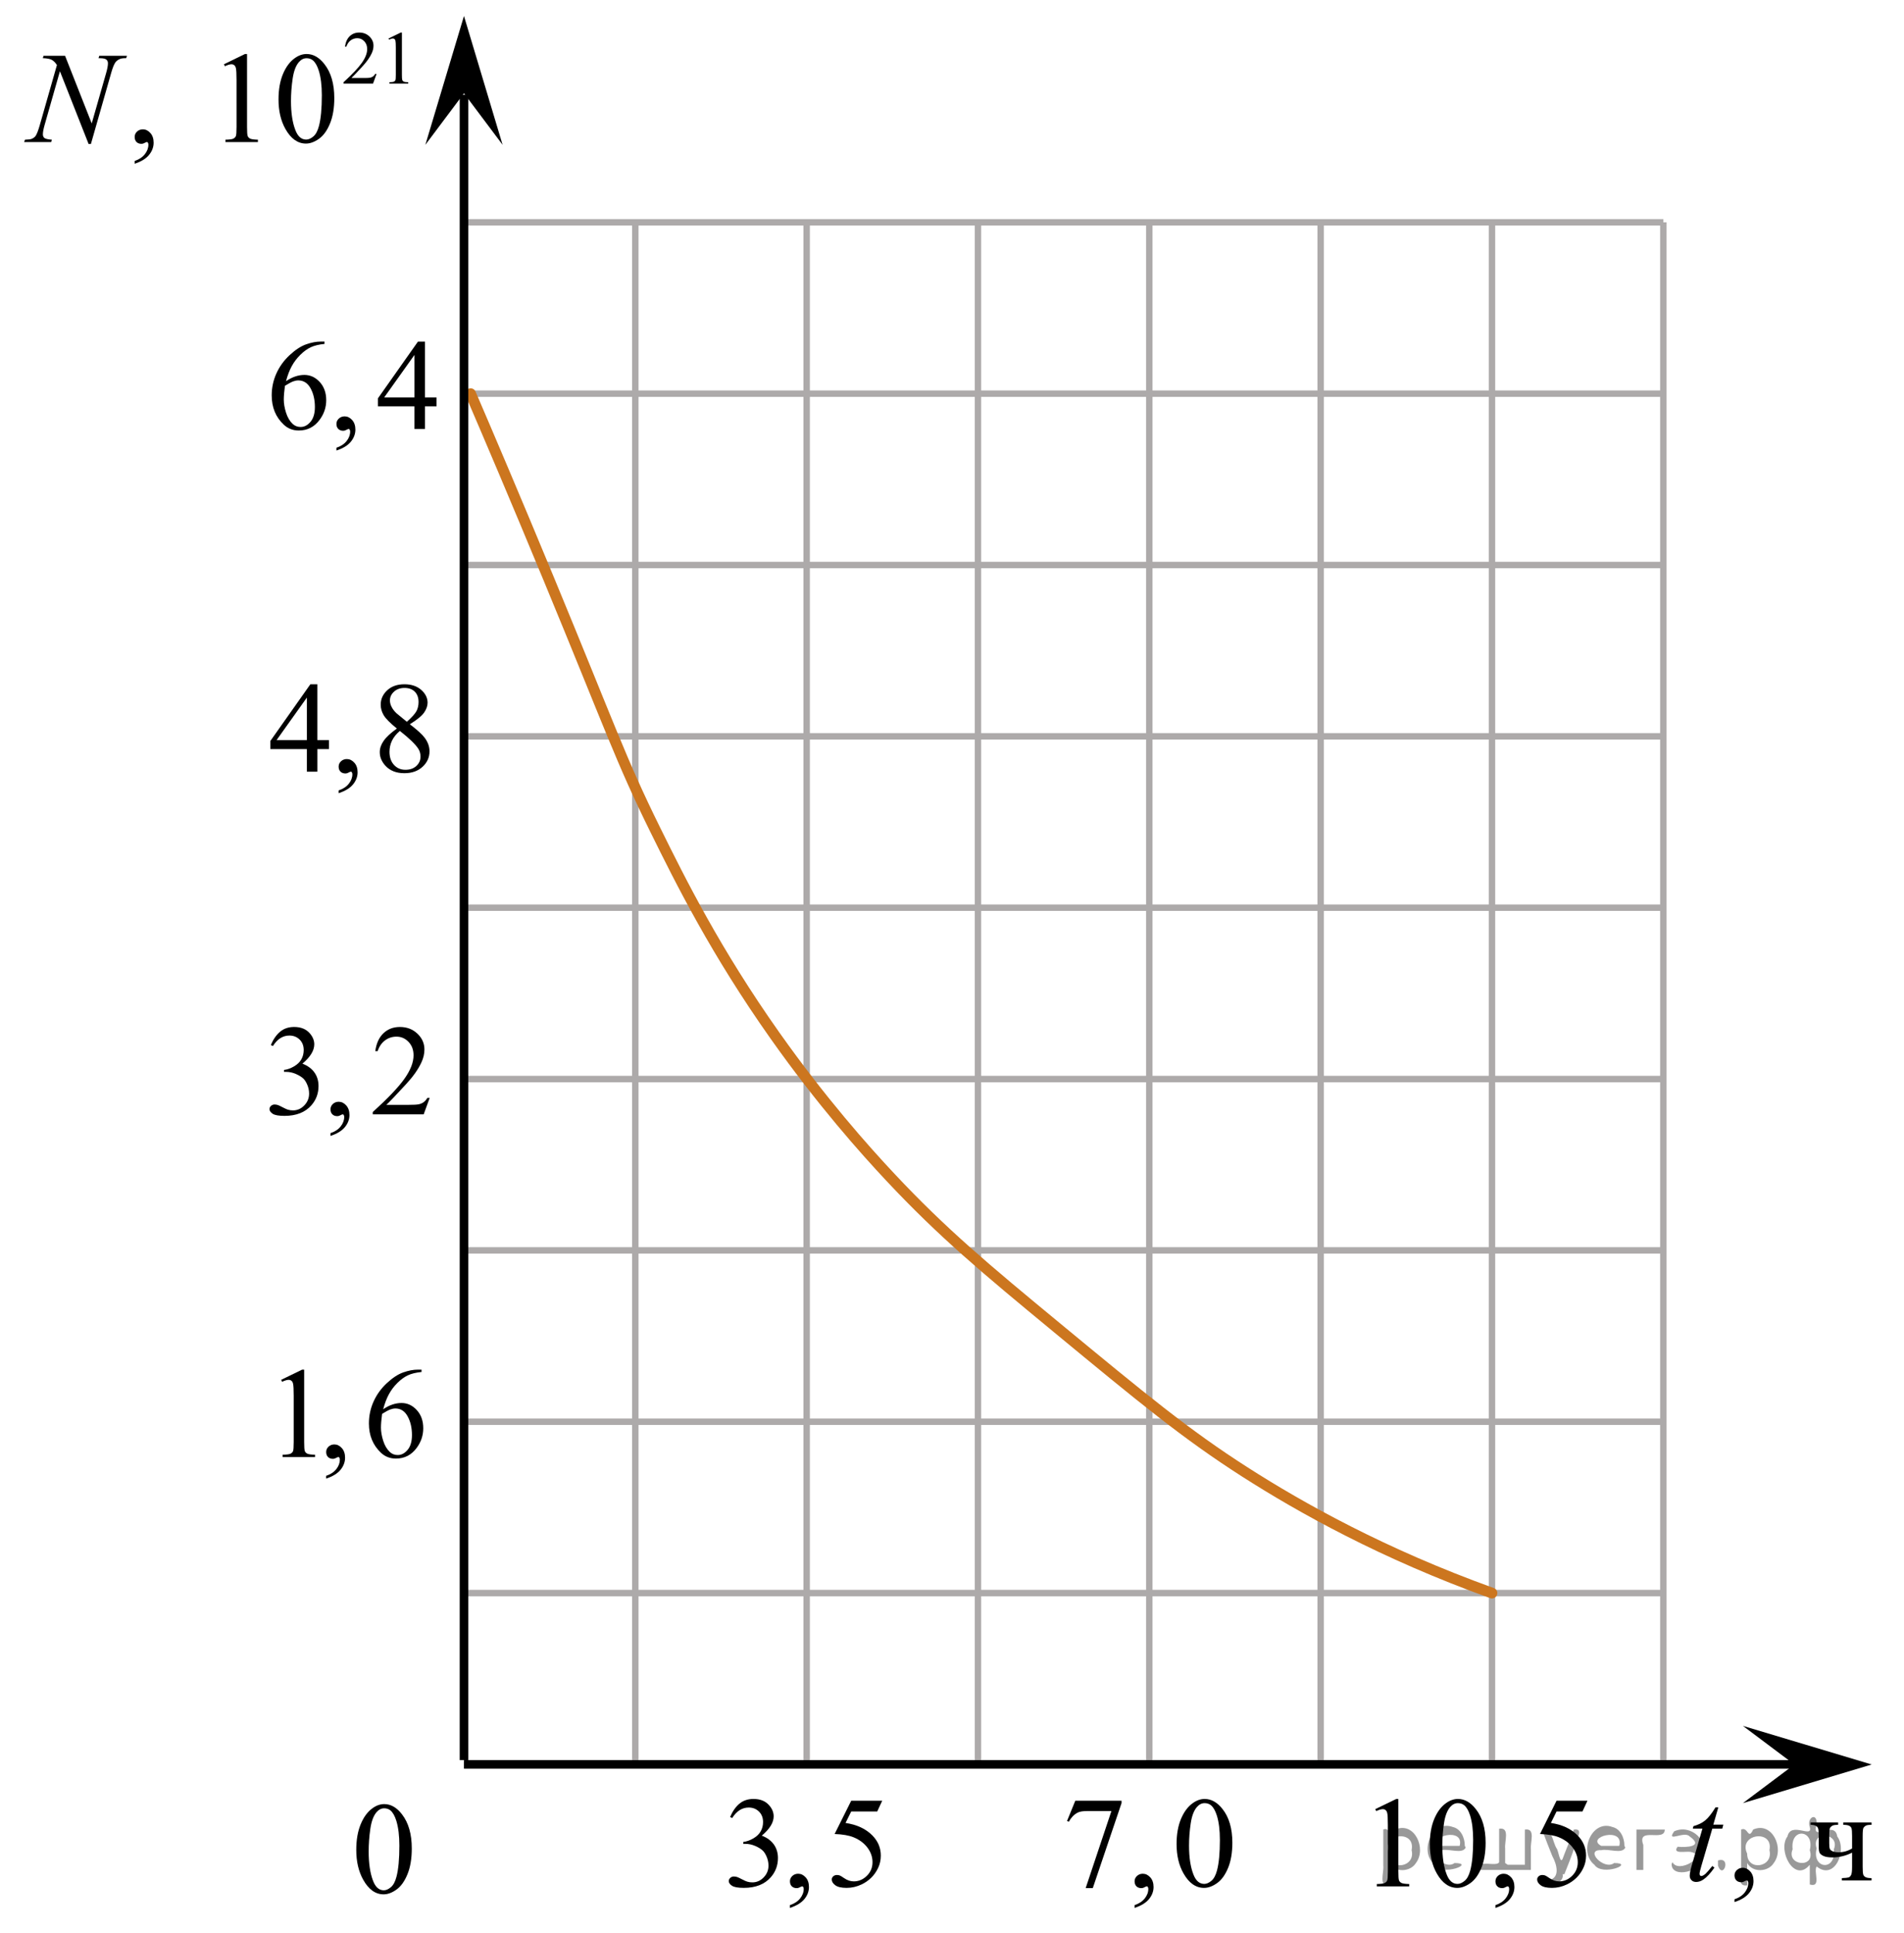 <?xml version="1.0" encoding="utf-8"?>
<!-- Generator: Adobe Illustrator 27.2.0, SVG Export Plug-In . SVG Version: 6.00 Build 0)  -->
<svg version="1.1" id="Слой_1" xmlns="http://www.w3.org/2000/svg" xmlns:xlink="http://www.w3.org/1999/xlink" x="0px" y="0px"
	 width="221.879px" height="225.291px" viewBox="0 0 221.879 225.291" enable-background="new 0 0 221.879 225.291"
	 xml:space="preserve">
<line fill="none" stroke="#ADAAAA" stroke-width="0.75" stroke-miterlimit="10" x1="54.068" y1="25.907" x2="193.835" y2="25.907"/>
<line fill="none" stroke="#ADAAAA" stroke-width="0.75" stroke-miterlimit="10" x1="54.068" y1="45.873" x2="193.835" y2="45.873"/>
<line fill="none" stroke="#ADAAAA" stroke-width="0.75" stroke-miterlimit="10" x1="54.068" y1="65.842" x2="193.835" y2="65.842"/>
<line fill="none" stroke="#ADAAAA" stroke-width="0.75" stroke-miterlimit="10" x1="54.068" y1="85.806" x2="193.835" y2="85.806"/>
<line fill="none" stroke="#ADAAAA" stroke-width="0.75" stroke-miterlimit="10" x1="54.068" y1="105.773" x2="193.835" y2="105.773"/>
<line fill="none" stroke="#ADAAAA" stroke-width="0.75" stroke-miterlimit="10" x1="54.068" y1="125.741" x2="193.835" y2="125.741"/>
<line fill="none" stroke="#ADAAAA" stroke-width="0.75" stroke-miterlimit="10" x1="54.068" y1="145.705" x2="193.835" y2="145.705"/>
<line fill="none" stroke="#ADAAAA" stroke-width="0.75" stroke-miterlimit="10" x1="54.068" y1="165.674" x2="193.835" y2="165.674"/>
<line fill="none" stroke="#ADAAAA" stroke-width="0.75" stroke-miterlimit="10" x1="54.068" y1="185.64" x2="193.835" y2="185.64"/>
<line fill="none" stroke="#ADAAAA" stroke-width="0.75" stroke-miterlimit="10" x1="54.068" y1="205.606" x2="193.835" y2="205.606"/>
<line fill="none" stroke="#ADAAAA" stroke-width="0.75" stroke-miterlimit="10" x1="54.068" y1="205.102" x2="54.068" y2="25.907"/>
<line fill="none" stroke="#ADAAAA" stroke-width="0.75" stroke-miterlimit="10" x1="74.034" y1="205.102" x2="74.034" y2="25.907"/>
<line fill="none" stroke="#ADAAAA" stroke-width="0.75" stroke-miterlimit="10" x1="94.002" y1="205.102" x2="94.002" y2="25.907"/>
<line fill="none" stroke="#ADAAAA" stroke-width="0.75" stroke-miterlimit="10" x1="113.965" y1="205.102" x2="113.965" y2="25.907"/>
<line fill="none" stroke="#ADAAAA" stroke-width="0.75" stroke-miterlimit="10" x1="133.931" y1="205.102" x2="133.931" y2="25.907"/>
<line fill="none" stroke="#ADAAAA" stroke-width="0.75" stroke-miterlimit="10" x1="153.901" y1="205.102" x2="153.901" y2="25.907"/>
<line fill="none" stroke="#ADAAAA" stroke-width="0.75" stroke-miterlimit="10" x1="173.866" y1="205.102" x2="173.866" y2="25.907"/>
<line fill="none" stroke="#ADAAAA" stroke-width="0.75" stroke-miterlimit="10" x1="193.835" y1="205.102" x2="193.835" y2="25.907"/>
<g>
	<defs>
		<polygon id="SVGID_1_" points="194.21,224.636 221.879,224.636 221.879,206.765 194.21,206.765 194.21,224.636 		"/>
	</defs>
	<clipPath id="SVGID_00000116204676200395543440000003325614768989712012_">
		<use xlink:href="#SVGID_1_"  overflow="visible"/>
	</clipPath>
	<g clip-path="url(#SVGID_00000116204676200395543440000003325614768989712012_)">
		<path d="M202.127,221.647v-0.324c0.51-0.168,0.905-0.428,1.185-0.779c0.279-0.352,0.42-0.725,0.42-1.119
			c0-0.093-0.022-0.172-0.067-0.236c-0.035-0.044-0.069-0.066-0.103-0.066c-0.055,0-0.174,0.05-0.357,0.148
			c-0.089,0.044-0.183,0.066-0.282,0.066c-0.242,0-0.435-0.071-0.579-0.215c-0.144-0.143-0.216-0.339-0.216-0.59
			c0-0.241,0.093-0.448,0.278-0.621c0.186-0.172,0.413-0.258,0.681-0.258c0.326,0,0.617,0.142,0.873,0.425
			c0.255,0.282,0.382,0.658,0.382,1.126c0,0.507-0.177,0.978-0.531,1.414
			C203.456,221.053,202.894,221.396,202.127,221.647z"/>
	</g>
	<g clip-path="url(#SVGID_00000116204676200395543440000003325614768989712012_)">
		<path d="M215.829,215.401v-1.447c0-0.468-0.023-0.769-0.07-0.904c-0.047-0.136-0.144-0.236-0.29-0.303
			s-0.368-0.1-0.665-0.1v-0.281h3.292v0.281c-0.337,0-0.561,0.033-0.673,0.1s-0.199,0.148-0.264,0.247
			s-0.097,0.418-0.097,0.96v3.588c0,0.468,0.023,0.769,0.07,0.905c0.048,0.135,0.144,0.237,0.29,0.306
			c0.146,0.069,0.37,0.103,0.673,0.103v0.273h-3.455v-0.273c0.396-0.015,0.654-0.04,0.776-0.077
			c0.121-0.037,0.22-0.132,0.297-0.284s0.115-0.471,0.115-0.953v-1.653c-0.729,0.369-1.496,0.554-2.304,0.554
			c-0.44,0-0.782-0.056-1.025-0.166c-0.242-0.111-0.397-0.239-0.46-0.384c-0.065-0.145-0.097-0.381-0.097-0.705
			v-1.233c0-0.439-0.021-0.727-0.06-0.864c-0.04-0.138-0.129-0.246-0.268-0.324
			c-0.139-0.079-0.345-0.118-0.617-0.118v-0.281h3.203v0.281c-0.332,0-0.555,0.033-0.669,0.1
			s-0.203,0.148-0.268,0.247s-0.097,0.418-0.097,0.96v0.834c0,0.325,0.023,0.544,0.07,0.657
			c0.048,0.113,0.156,0.208,0.327,0.284s0.412,0.114,0.725,0.114C214.831,215.843,215.344,215.696,215.829,215.401z"/>
	</g>
	<g clip-path="url(#SVGID_00000116204676200395543440000003325614768989712012_)">
		<path d="M200.239,210.616l-0.58,2.009h1.167l-0.126,0.465h-1.159l-1.278,4.356c-0.139,0.468-0.208,0.77-0.208,0.908
			c0,0.084,0.019,0.147,0.06,0.192c0.039,0.044,0.086,0.066,0.141,0.066c0.124,0,0.288-0.086,0.491-0.259
			c0.118-0.099,0.384-0.401,0.795-0.908l0.245,0.185c-0.456,0.66-0.887,1.125-1.293,1.395
			c-0.277,0.188-0.558,0.28-0.84,0.28c-0.218,0-0.397-0.067-0.535-0.202c-0.139-0.136-0.208-0.31-0.208-0.52
			c0-0.267,0.079-0.673,0.238-1.219l1.24-4.275h-1.122l0.074-0.288c0.545-0.147,0.999-0.367,1.36-0.66
			s0.766-0.802,1.211-1.525H200.239z"/>
	</g>
</g>
<g>
	<defs>
		<polygon id="SVGID_00000120523588966159752460000014419875736710709893_" points="82.237,225.291 105.766,225.291 
			105.766,206.109 82.237,206.109 82.237,225.291 		"/>
	</defs>
	<clipPath id="SVGID_00000039856621912007410910000014383478061414437534_">
		<use xlink:href="#SVGID_00000120523588966159752460000014419875736710709893_"  overflow="visible"/>
	</clipPath>
	<g clip-path="url(#SVGID_00000039856621912007410910000014383478061414437534_)">
		<path d="M85.081,211.737c0.287-0.673,0.65-1.191,1.089-1.557s0.985-0.549,1.639-0.549
			c0.809,0,1.428,0.261,1.858,0.78c0.327,0.388,0.491,0.803,0.491,1.244c0,0.726-0.461,1.477-1.383,2.252
			c0.619,0.24,1.088,0.584,1.405,1.03c0.316,0.446,0.476,0.971,0.476,1.574c0,0.864-0.277,1.612-0.833,2.245
			c-0.724,0.824-1.772,1.236-3.144,1.236c-0.679,0-1.141-0.084-1.386-0.25c-0.246-0.167-0.368-0.347-0.368-0.537
			c0-0.143,0.058-0.268,0.175-0.376c0.116-0.107,0.256-0.162,0.42-0.162c0.124,0,0.25,0.021,0.379,0.06
			c0.084,0.024,0.275,0.114,0.572,0.269c0.298,0.154,0.503,0.246,0.617,0.275c0.184,0.055,0.379,0.081,0.587,0.081
			c0.506,0,0.945-0.193,1.32-0.581c0.374-0.388,0.56-0.847,0.56-1.376c0-0.388-0.087-0.766-0.26-1.134
			c-0.129-0.274-0.271-0.483-0.424-0.625c-0.213-0.196-0.506-0.374-0.877-0.534c-0.372-0.159-0.751-0.239-1.138-0.239
			h-0.238v-0.221c0.392-0.049,0.785-0.189,1.179-0.419s0.681-0.508,0.858-0.832
			c0.179-0.323,0.268-0.68,0.268-1.066c0-0.506-0.159-0.914-0.479-1.226c-0.319-0.311-0.717-0.468-1.193-0.468
			c-0.768,0-1.409,0.407-1.925,1.222L85.081,211.737z"/>
		<path d="M92.052,222.327v-0.324c0.511-0.167,0.906-0.426,1.187-0.776c0.279-0.351,0.42-0.723,0.42-1.115
			c0-0.093-0.022-0.171-0.067-0.235c-0.034-0.044-0.069-0.066-0.103-0.066c-0.055,0-0.174,0.05-0.357,0.147
			c-0.089,0.044-0.184,0.066-0.282,0.066c-0.243,0-0.436-0.071-0.58-0.214c-0.144-0.142-0.216-0.338-0.216-0.588
			c0-0.24,0.094-0.446,0.279-0.618s0.412-0.258,0.68-0.258c0.327,0,0.618,0.141,0.874,0.423
			c0.255,0.282,0.383,0.656,0.383,1.122c0,0.506-0.178,0.976-0.531,1.409
			C93.382,221.734,92.82,222.076,92.052,222.327z"/>
		<path d="M102.807,209.838l-0.579,1.252h-3.033l-0.662,1.339c1.313,0.191,2.354,0.675,3.122,1.45
			c0.659,0.667,0.989,1.452,0.989,2.354c0,0.525-0.108,1.011-0.323,1.457c-0.216,0.446-0.487,0.827-0.815,1.141
			c-0.327,0.315-0.691,0.566-1.093,0.758c-0.569,0.271-1.154,0.405-1.754,0.405c-0.606,0-1.045-0.102-1.32-0.306
			c-0.274-0.203-0.412-0.428-0.412-0.673c0-0.138,0.057-0.259,0.171-0.364s0.258-0.158,0.432-0.158
			c0.129,0,0.241,0.019,0.338,0.059s0.262,0.14,0.494,0.302c0.372,0.255,0.748,0.383,1.13,0.383
			c0.58,0,1.089-0.218,1.528-0.651c0.439-0.435,0.657-0.963,0.657-1.586c0-0.604-0.195-1.167-0.587-1.69
			s-0.932-0.926-1.621-1.21c-0.54-0.221-1.275-0.349-2.207-0.383l1.933-3.879H102.807z"/>
	</g>
</g>
<g>
	<defs>
		<polygon id="SVGID_00000159452337512405827960000014882996642360568998_" points="121.511,225.291 146.351,225.291 
			146.351,206.109 121.511,206.109 121.511,225.291 		"/>
	</defs>
	<clipPath id="SVGID_00000003808357865765336690000013544264624788458146_">
		<use xlink:href="#SVGID_00000159452337512405827960000014882996642360568998_"  overflow="visible"/>
	</clipPath>
	<g clip-path="url(#SVGID_00000003808357865765336690000013544264624788458146_)">
		<path d="M125.308,209.838h5.388v0.28l-3.35,9.905h-0.83l3.002-8.985h-2.765c-0.559,0-0.957,0.066-1.193,0.198
			c-0.415,0.226-0.749,0.574-1.001,1.045l-0.215-0.081L125.308,209.838z"/>
		<path d="M132.216,222.327v-0.324c0.509-0.167,0.903-0.426,1.183-0.776c0.278-0.351,0.418-0.723,0.418-1.115
			c0-0.093-0.021-0.171-0.066-0.235c-0.034-0.044-0.069-0.066-0.103-0.066c-0.055,0-0.173,0.05-0.356,0.147
			c-0.089,0.044-0.183,0.066-0.281,0.066c-0.242,0-0.435-0.071-0.578-0.214c-0.144-0.142-0.215-0.338-0.215-0.588
			c0-0.24,0.093-0.446,0.278-0.618c0.185-0.172,0.411-0.258,0.678-0.258c0.326,0,0.616,0.141,0.871,0.423
			c0.254,0.282,0.382,0.656,0.382,1.122c0,0.506-0.177,0.976-0.53,1.409
			C133.541,221.734,132.981,222.076,132.216,222.327z"/>
		<path d="M137.11,214.886c0-1.138,0.173-2.118,0.519-2.94c0.346-0.821,0.806-1.434,1.379-1.836
			c0.444-0.318,0.904-0.478,1.378-0.478c0.771,0,1.463,0.391,2.076,1.171c0.766,0.966,1.148,2.276,1.148,3.93
			c0,1.157-0.168,2.142-0.504,2.951s-0.765,1.397-1.286,1.762c-0.521,0.366-1.024,0.549-1.508,0.549
			c-0.959,0-1.757-0.561-2.394-1.685C137.379,217.362,137.11,216.221,137.11,214.886z M138.562,215.07
			c0,1.374,0.171,2.495,0.512,3.363c0.281,0.731,0.701,1.097,1.26,1.097c0.268,0,0.544-0.119,0.83-0.356
			c0.287-0.238,0.504-0.637,0.652-1.196c0.228-0.844,0.341-2.033,0.341-3.569c0-1.138-0.118-2.087-0.355-2.848
			c-0.178-0.565-0.407-0.964-0.69-1.199c-0.202-0.162-0.447-0.243-0.733-0.243c-0.336,0-0.635,0.149-0.897,0.449
			c-0.355,0.407-0.598,1.047-0.726,1.92C138.627,213.361,138.562,214.221,138.562,215.07z"/>
	</g>
</g>
<g>
	<defs>
		<polygon id="SVGID_00000104664930565959878480000001149608438761047984_" points="157.633,225.291 187.993,225.291 
			187.993,206.109 157.633,206.109 157.633,225.291 		"/>
	</defs>
	<clipPath id="SVGID_00000089551967988351057930000001032344150933365436_">
		<use xlink:href="#SVGID_00000104664930565959878480000001149608438761047984_"  overflow="visible"/>
	</clipPath>
	<g clip-path="url(#SVGID_00000089551967988351057930000001032344150933365436_)">
		<path d="M160.265,210.817l2.445-1.185h0.245v8.427c0,0.56,0.023,0.907,0.07,1.045s0.144,0.243,0.293,0.316
			c0.147,0.073,0.449,0.115,0.904,0.125v0.273h-3.78v-0.273c0.475-0.01,0.78-0.05,0.919-0.121
			s0.234-0.167,0.289-0.287s0.081-0.479,0.081-1.078v-5.387c0-0.727-0.024-1.192-0.073-1.398
			c-0.035-0.157-0.098-0.273-0.19-0.346c-0.092-0.074-0.201-0.11-0.33-0.11c-0.183,0-0.438,0.076-0.764,0.228
			L160.265,210.817z"/>
		<path d="M166.624,214.886c0-1.138,0.173-2.118,0.519-2.94c0.346-0.821,0.806-1.434,1.379-1.836
			c0.444-0.318,0.904-0.478,1.378-0.478c0.771,0,1.463,0.391,2.076,1.171c0.766,0.966,1.148,2.276,1.148,3.93
			c0,1.157-0.168,2.142-0.504,2.951s-0.765,1.397-1.286,1.762c-0.521,0.366-1.024,0.549-1.508,0.549
			c-0.959,0-1.757-0.561-2.394-1.685C166.893,217.362,166.624,216.221,166.624,214.886z M168.076,215.07
			c0,1.374,0.171,2.495,0.512,3.363c0.281,0.731,0.701,1.097,1.26,1.097c0.268,0,0.544-0.119,0.83-0.356
			c0.287-0.238,0.505-0.637,0.652-1.196c0.228-0.844,0.341-2.033,0.341-3.569c0-1.138-0.118-2.087-0.355-2.848
			c-0.178-0.565-0.407-0.964-0.69-1.199c-0.202-0.162-0.447-0.243-0.733-0.243c-0.336,0-0.635,0.149-0.897,0.449
			c-0.355,0.407-0.598,1.047-0.726,1.92C168.141,213.361,168.076,214.221,168.076,215.07z"/>
		<path d="M174.268,222.327v-0.324c0.509-0.167,0.903-0.426,1.183-0.776c0.278-0.351,0.418-0.723,0.418-1.115
			c0-0.093-0.021-0.171-0.066-0.235c-0.034-0.044-0.069-0.066-0.103-0.066c-0.055,0-0.173,0.05-0.356,0.147
			c-0.089,0.044-0.183,0.066-0.281,0.066c-0.242,0-0.435-0.071-0.578-0.214c-0.144-0.142-0.215-0.338-0.215-0.588
			c0-0.24,0.093-0.446,0.278-0.618c0.185-0.172,0.411-0.258,0.678-0.258c0.326,0,0.616,0.141,0.871,0.423
			c0.254,0.282,0.382,0.656,0.382,1.122c0,0.506-0.177,0.976-0.53,1.409
			C175.594,221.734,175.034,222.076,174.268,222.327z"/>
		<path d="M184.991,209.838l-0.579,1.252h-3.023l-0.66,1.339c1.31,0.191,2.348,0.675,3.113,1.45
			c0.657,0.667,0.986,1.452,0.986,2.354c0,0.525-0.108,1.011-0.323,1.457s-0.485,0.827-0.811,1.141
			c-0.326,0.315-0.69,0.566-1.089,0.758c-0.568,0.271-1.152,0.405-1.75,0.405c-0.603,0-1.041-0.102-1.315-0.306
			c-0.274-0.203-0.411-0.428-0.411-0.673c0-0.138,0.057-0.259,0.17-0.364c0.114-0.105,0.257-0.158,0.431-0.158
			c0.128,0,0.24,0.019,0.337,0.059s0.261,0.14,0.493,0.302c0.37,0.255,0.746,0.383,1.126,0.383
			c0.578,0,1.086-0.218,1.523-0.651c0.438-0.435,0.656-0.963,0.656-1.586c0-0.604-0.195-1.167-0.586-1.69
			s-0.929-0.926-1.615-1.21c-0.539-0.221-1.272-0.349-2.202-0.383l1.928-3.879H184.991z"/>
	</g>
</g>
<line fill="none" stroke="#000000" stroke-miterlimit="10" x1="54.068" y1="205.606" x2="211.005" y2="205.606"/>
<polygon points="209.107,205.616 203.106,201.116 218.113,205.616 203.106,210.116 "/>
<polygon points="54.068,10.87 49.568,16.876 54.068,1.864 58.568,16.876 "/>
<g>
	<g>
		<g>
			<g>
				<g>
					<g>
						<g>
							<g>
								<g>
									<g>
										<g>
											<g>
												<g>
													<defs>
														
															<rect id="SVGID_00000001641389364964186380000004559241997356167564_" x="38.696" y="206.667" width="12.354" height="18.066"/>
													</defs>
													<clipPath id="SVGID_00000151521642454732626000000003901712813685446584_">
														<use xlink:href="#SVGID_00000001641389364964186380000004559241997356167564_"  overflow="visible"/>
													</clipPath>
													<g clip-path="url(#SVGID_00000151521642454732626000000003901712813685446584_)">
														<g enable-background="new    ">
															<path d="M41.516,215.562c0-1.155,0.173-2.15,0.517-2.984c0.345-0.834,0.802-1.455,1.372-1.863
																c0.443-0.324,0.9-0.485,1.373-0.485c0.767,0,1.456,0.396,2.065,1.188
																c0.763,0.981,1.144,2.311,1.144,3.988c0,1.175-0.167,2.174-0.502,2.995
																c-0.334,0.821-0.761,1.418-1.279,1.789c-0.519,0.371-1.02,0.557-1.502,0.557
																c-0.954,0-1.748-0.57-2.383-1.711C41.784,218.074,41.516,216.917,41.516,215.562z M42.962,215.749
																c0,1.395,0.17,2.532,0.509,3.413c0.281,0.742,0.699,1.113,1.255,1.113
																c0.266,0,0.541-0.121,0.826-0.362s0.502-0.646,0.649-1.214c0.226-0.856,0.339-2.064,0.339-3.623
																c0-1.154-0.118-2.118-0.353-2.891c-0.178-0.572-0.406-0.978-0.686-1.217
																c-0.202-0.164-0.445-0.247-0.731-0.247c-0.334,0-0.632,0.152-0.893,0.456
																c-0.354,0.413-0.596,1.063-0.723,1.949C43.026,214.013,42.962,214.887,42.962,215.749z"/>
														</g>
													</g>
												</g>
											</g>
										</g>
									</g>
								</g>
							</g>
						</g>
					</g>
				</g>
			</g>
		</g>
	</g>
</g>
<path fill="none" stroke="#CC761F" stroke-width="1.25" stroke-linecap="round" stroke-linejoin="round" stroke-miterlimit="10" d="
	M54.841,45.873c2.057,4.781,5.249,12.262,9.075,21.508c7.261,17.544,8.372,21.062,12.425,29.277
	c3.047,6.176,7.082,14.267,13.957,24c5.444,7.707,10.491,13.358,13.447,16.511
	c6.133,6.541,11.072,10.65,19.404,17.532c10.039,8.291,15.059,12.437,21.957,16.851
	c6.477,4.144,16.054,9.514,28.758,14.089"/>
<g>
	<defs>
		<polygon id="SVGID_00000112619382993278142100000017211580551947019672_" points="0,22.08 51.06,22.08 51.06,0 0,0 0,22.08 		"/>
	</defs>
	<clipPath id="SVGID_00000130619450095451679860000016211084328529471371_">
		<use xlink:href="#SVGID_00000112619382993278142100000017211580551947019672_"  overflow="visible"/>
	</clipPath>
	<g clip-path="url(#SVGID_00000130619450095451679860000016211084328529471371_)">
		<path d="M43.88,8.619l-0.408,1.121h-3.437V9.581c1.011-0.922,1.723-1.676,2.135-2.26s0.618-1.118,0.618-1.602
			c0-0.37-0.112-0.674-0.339-0.911s-0.497-0.356-0.811-0.356c-0.287,0-0.544,0.084-0.771,0.251
			c-0.228,0.168-0.396,0.413-0.505,0.737h-0.159c0.072-0.53,0.256-0.936,0.553-1.221
			c0.296-0.283,0.666-0.425,1.11-0.425c0.473,0,0.866,0.151,1.184,0.455c0.316,0.304,0.475,0.662,0.475,1.074
			c0,0.295-0.069,0.59-0.207,0.885c-0.212,0.464-0.556,0.955-1.03,1.474c-0.713,0.778-1.158,1.248-1.336,1.409
			h1.52c0.31,0,0.526-0.012,0.65-0.035c0.125-0.022,0.237-0.069,0.338-0.14
			c0.1-0.069,0.188-0.169,0.262-0.298H43.88z"/>
		<path d="M45.275,4.486l1.418-0.691h0.142v4.918c0,0.327,0.014,0.53,0.041,0.61s0.084,0.142,0.17,0.185
			s0.261,0.067,0.523,0.073v0.159h-2.19V9.581c0.275-0.006,0.452-0.029,0.532-0.071
			c0.081-0.041,0.137-0.097,0.168-0.167s0.047-0.28,0.047-0.63V5.569c0-0.424-0.014-0.696-0.043-0.816
			c-0.019-0.092-0.057-0.159-0.109-0.202s-0.116-0.065-0.19-0.065c-0.106,0-0.254,0.045-0.443,0.133L45.275,4.486
			z"/>
	</g>
	<g clip-path="url(#SVGID_00000130619450095451679860000016211084328529471371_)">
		<path d="M15.691,19.081v-0.326c0.509-0.168,0.903-0.429,1.183-0.782s0.419-0.728,0.419-1.123
			c0-0.094-0.022-0.173-0.067-0.237c-0.034-0.044-0.069-0.066-0.103-0.066c-0.055,0-0.173,0.05-0.355,0.148
			c-0.089,0.044-0.184,0.066-0.282,0.066c-0.242,0-0.435-0.071-0.578-0.215c-0.144-0.144-0.215-0.341-0.215-0.593
			c0-0.242,0.093-0.449,0.278-0.623c0.185-0.173,0.411-0.259,0.678-0.259c0.326,0,0.616,0.142,0.871,0.426
			s0.382,0.661,0.382,1.131c0,0.509-0.177,0.981-0.53,1.419S16.457,18.829,15.691,19.081z"/>
		<path d="M26.097,7.488l2.446-1.193h0.245v8.487c0,0.564,0.022,0.914,0.07,1.053
			c0.047,0.138,0.144,0.244,0.292,0.318c0.148,0.074,0.45,0.116,0.904,0.126v0.274h-3.779v-0.274
			c0.474-0.01,0.78-0.051,0.919-0.122c0.138-0.072,0.234-0.168,0.289-0.289c0.054-0.121,0.081-0.483,0.081-1.086
			V9.356c0-0.731-0.024-1.201-0.074-1.408c-0.034-0.158-0.098-0.274-0.189-0.349
			c-0.092-0.074-0.202-0.111-0.33-0.111c-0.183,0-0.438,0.077-0.764,0.23L26.097,7.488z"/>
		<path d="M32.456,11.586c0-1.145,0.173-2.133,0.519-2.961c0.346-0.827,0.805-1.443,1.378-1.849
			c0.445-0.321,0.904-0.482,1.379-0.482c0.771,0,1.463,0.393,2.075,1.179c0.767,0.974,1.149,2.293,1.149,3.958
			c0,1.166-0.168,2.157-0.504,2.973s-0.765,1.407-1.286,1.774c-0.521,0.368-1.024,0.553-1.509,0.553
			c-0.958,0-1.757-0.565-2.394-1.697C32.725,14.08,32.456,12.931,32.456,11.586z M33.909,11.772
			c0,1.384,0.171,2.513,0.512,3.388c0.281,0.736,0.701,1.105,1.26,1.105c0.267,0,0.544-0.12,0.83-0.359
			c0.287-0.24,0.504-0.642,0.652-1.205c0.228-0.85,0.341-2.048,0.341-3.595c0-1.147-0.118-2.103-0.355-2.868
			c-0.178-0.568-0.408-0.972-0.69-1.208c-0.203-0.163-0.447-0.245-0.733-0.245c-0.337,0-0.636,0.151-0.897,0.452
			c-0.355,0.41-0.598,1.056-0.727,1.935C33.974,10.05,33.909,10.918,33.909,11.772z"/>
	</g>
	<g clip-path="url(#SVGID_00000130619450095451679860000016211084328529471371_)">
		<path d="M7.583,6.503l3.106,7.879l1.683-5.886c0.138-0.483,0.207-0.859,0.207-1.126
			c0-0.183-0.065-0.326-0.192-0.43c-0.129-0.104-0.368-0.156-0.719-0.156c-0.06,0-0.121-0.002-0.185-0.007
			l0.082-0.274h3.232L14.707,6.777c-0.337-0.005-0.586,0.029-0.749,0.103c-0.232,0.103-0.405,0.237-0.519,0.4
			c-0.158,0.232-0.319,0.637-0.482,1.215l-2.364,8.287h-0.267L6.983,8.303L5.197,14.567
			c-0.134,0.474-0.2,0.837-0.2,1.089c0,0.189,0.06,0.33,0.182,0.427c0.121,0.096,0.409,0.162,0.863,0.196
			l-0.074,0.274H2.81l0.103-0.274c0.396-0.01,0.66-0.045,0.793-0.103c0.202-0.089,0.353-0.205,0.452-0.349
			c0.144-0.218,0.304-0.638,0.482-1.26l1.994-6.99c-0.193-0.296-0.399-0.5-0.619-0.611s-0.562-0.174-1.026-0.189
			l0.082-0.274H7.583z"/>
	</g>
</g>
<g>
	<defs>
		<polygon id="SVGID_00000096030722453283302510000004055078964140859549_" points="30.138,175.265 52.149,175.265 
			52.149,156.083 30.138,156.083 30.138,175.265 		"/>
	</defs>
	<clipPath id="SVGID_00000130616810690993844410000014424916436228406411_">
		<use xlink:href="#SVGID_00000096030722453283302510000004055078964140859549_"  overflow="visible"/>
	</clipPath>
	<g clip-path="url(#SVGID_00000130616810690993844410000014424916436228406411_)">
		<path d="M32.765,160.791l2.438-1.185h0.243v8.427c0,0.56,0.023,0.907,0.07,1.045s0.144,0.243,0.292,0.316
			s0.448,0.115,0.901,0.125v0.273h-3.769v-0.273c0.473-0.01,0.778-0.05,0.916-0.121
			c0.139-0.071,0.234-0.167,0.289-0.287c0.054-0.12,0.081-0.479,0.081-1.078v-5.387
			c0-0.727-0.025-1.192-0.074-1.398c-0.034-0.157-0.098-0.273-0.189-0.346c-0.091-0.074-0.2-0.11-0.329-0.11
			c-0.182,0-0.435,0.076-0.761,0.228L32.765,160.791z"/>
		<path d="M38.008,172.3v-0.324c0.508-0.167,0.9-0.426,1.179-0.776s0.417-0.723,0.417-1.115
			c0-0.093-0.021-0.171-0.066-0.235c-0.034-0.044-0.068-0.066-0.103-0.066c-0.054,0-0.172,0.05-0.354,0.147
			c-0.089,0.044-0.183,0.066-0.28,0.066c-0.242,0-0.434-0.071-0.577-0.214c-0.143-0.142-0.214-0.338-0.214-0.588
			c0-0.24,0.093-0.446,0.277-0.618s0.41-0.258,0.676-0.258c0.325,0,0.614,0.141,0.868,0.423
			s0.381,0.656,0.381,1.122c0,0.506-0.177,0.976-0.528,1.409C39.329,171.708,38.771,172.049,38.008,172.3z"/>
		<path d="M49.124,159.605v0.273c-0.65,0.065-1.182,0.193-1.593,0.387s-0.817,0.489-1.219,0.887
			c-0.402,0.398-0.734,0.84-0.998,1.328s-0.483,1.068-0.661,1.74c0.709-0.485,1.421-0.729,2.136-0.729
			c0.685,0,1.278,0.275,1.78,0.824c0.503,0.55,0.754,1.257,0.754,2.12c0,0.834-0.254,1.594-0.761,2.281
			c-0.611,0.834-1.419,1.251-2.424,1.251c-0.685,0-1.267-0.226-1.744-0.677c-0.935-0.879-1.403-2.017-1.403-3.415
			c0-0.893,0.18-1.741,0.539-2.546s0.873-1.519,1.54-2.142c0.668-0.623,1.307-1.043,1.918-1.259
			c0.61-0.216,1.18-0.324,1.707-0.324H49.124z M44.527,164.757c-0.088,0.662-0.133,1.196-0.133,1.603
			c0,0.472,0.088,0.982,0.263,1.535c0.175,0.552,0.435,0.989,0.779,1.313c0.251,0.231,0.557,0.346,0.916,0.346
			c0.429,0,0.811-0.201,1.149-0.604c0.337-0.402,0.506-0.977,0.506-1.722c0-0.84-0.167-1.565-0.502-2.179
			c-0.336-0.613-0.81-0.92-1.427-0.92c-0.186,0-0.388,0.039-0.602,0.118
			C45.263,164.328,44.946,164.497,44.527,164.757z"/>
	</g>
</g>
<g>
	<defs>
		<polygon id="SVGID_00000111902750003343878570000001528636430460248221_" points="28.723,135.332 53.563,135.332 
			53.563,116.15 28.723,116.15 28.723,135.332 		"/>
	</defs>
	<clipPath id="SVGID_00000159433876037895895000000018283010245303313032_">
		<use xlink:href="#SVGID_00000111902750003343878570000001528636430460248221_"  overflow="visible"/>
	</clipPath>
	<g clip-path="url(#SVGID_00000159433876037895895000000018283010245303313032_)">
		<path d="M31.561,121.778c0.286-0.673,0.648-1.191,1.086-1.557c0.436-0.365,0.981-0.549,1.634-0.549
			c0.806,0,1.423,0.261,1.853,0.78c0.326,0.388,0.489,0.803,0.489,1.244c0,0.726-0.46,1.477-1.379,2.252
			c0.617,0.24,1.084,0.584,1.4,1.03s0.475,0.971,0.475,1.574c0,0.864-0.276,1.612-0.83,2.245
			c-0.722,0.824-1.767,1.236-3.136,1.236c-0.677,0-1.138-0.084-1.382-0.25c-0.245-0.167-0.367-0.347-0.367-0.537
			c0-0.143,0.059-0.268,0.175-0.376c0.115-0.107,0.255-0.162,0.418-0.162c0.124,0,0.25,0.021,0.379,0.06
			c0.083,0.024,0.273,0.114,0.57,0.269s0.501,0.246,0.615,0.275c0.183,0.055,0.378,0.081,0.586,0.081
			c0.504,0,0.942-0.193,1.315-0.581s0.56-0.847,0.56-1.376c0-0.388-0.087-0.766-0.26-1.134
			c-0.129-0.274-0.27-0.483-0.422-0.625c-0.213-0.196-0.505-0.374-0.875-0.534c-0.371-0.159-0.749-0.239-1.134-0.239
			h-0.237v-0.221c0.39-0.049,0.781-0.189,1.175-0.419c0.393-0.231,0.678-0.508,0.856-0.832
			c0.179-0.323,0.268-0.68,0.268-1.066c0-0.506-0.16-0.914-0.478-1.226s-0.715-0.468-1.19-0.468
			c-0.766,0-1.406,0.407-1.92,1.222L31.561,121.778z"/>
		<path d="M38.512,132.368v-0.324c0.509-0.167,0.902-0.426,1.182-0.776s0.419-0.723,0.419-1.115
			c0-0.093-0.022-0.171-0.066-0.235c-0.035-0.044-0.069-0.066-0.103-0.066c-0.055,0-0.174,0.05-0.356,0.147
			c-0.089,0.044-0.183,0.066-0.281,0.066c-0.242,0-0.435-0.071-0.578-0.214c-0.144-0.142-0.215-0.338-0.215-0.588
			c0-0.24,0.093-0.446,0.277-0.618c0.185-0.172,0.412-0.258,0.679-0.258c0.326,0,0.616,0.141,0.871,0.423
			c0.254,0.282,0.381,0.656,0.381,1.122c0,0.506-0.177,0.976-0.529,1.409
			C39.837,131.775,39.277,132.117,38.512,132.368z"/>
		<path d="M50.075,127.937l-0.704,1.921h-5.93v-0.273c1.744-1.579,2.973-2.87,3.684-3.871
			c0.712-1.001,1.067-1.915,1.067-2.744c0-0.634-0.195-1.153-0.585-1.56c-0.391-0.407-0.857-0.611-1.401-0.611
			c-0.494,0-0.938,0.144-1.33,0.431s-0.684,0.708-0.871,1.263h-0.274c0.124-0.908,0.441-1.605,0.953-2.09
			c0.511-0.486,1.149-0.73,1.916-0.73c0.815,0,1.495,0.261,2.042,0.78c0.546,0.52,0.818,1.134,0.818,1.84
			c0,0.506-0.118,1.011-0.355,1.517c-0.366,0.794-0.959,1.636-1.779,2.523c-1.23,1.335-1.998,2.14-2.305,2.414
			h2.624c0.533,0,0.908-0.019,1.123-0.059s0.408-0.119,0.581-0.239s0.324-0.291,0.452-0.512H50.075z"/>
	</g>
</g>
<g>
	<defs>
		<polygon id="SVGID_00000034800515812480475340000014368930533817102506_" points="28.723,95.397 53.563,95.397 
			53.563,76.215 28.723,76.215 28.723,95.397 		"/>
	</defs>
	<clipPath id="SVGID_00000021820066347446639330000001777357255628245146_">
		<use xlink:href="#SVGID_00000034800515812480475340000014368930533817102506_"  overflow="visible"/>
	</clipPath>
	<g clip-path="url(#SVGID_00000021820066347446639330000001777357255628245146_)">
		<path d="M38.331,86.243v1.045h-1.349v2.635h-1.224v-2.635h-4.254v-0.941l4.662-6.609h0.815v6.506H38.331z
			 M35.759,86.243v-4.952l-3.528,4.952H35.759z"/>
		<path d="M39.46,92.433v-0.324c0.509-0.167,0.903-0.426,1.183-0.776s0.419-0.723,0.419-1.115
			c0-0.093-0.022-0.171-0.067-0.235c-0.034-0.044-0.069-0.066-0.103-0.066c-0.055,0-0.173,0.05-0.355,0.147
			c-0.089,0.044-0.184,0.066-0.282,0.066c-0.242,0-0.435-0.071-0.578-0.214c-0.144-0.142-0.215-0.338-0.215-0.588
			c0-0.24,0.093-0.446,0.278-0.618s0.411-0.258,0.678-0.258c0.326,0,0.616,0.141,0.871,0.423
			s0.382,0.656,0.382,1.122c0,0.506-0.177,0.976-0.53,1.409C40.785,91.84,40.225,92.182,39.46,92.433z"/>
		<path d="M46.248,84.897c-0.796-0.647-1.309-1.168-1.538-1.56c-0.23-0.392-0.345-0.799-0.345-1.221
			c0-0.648,0.252-1.206,0.756-1.675c0.505-0.469,1.174-0.703,2.009-0.703c0.81,0,1.463,0.219,1.957,0.655
			s0.741,0.935,0.741,1.494c0,0.373-0.134,0.753-0.4,1.141s-0.822,0.844-1.668,1.369
			c0.87,0.667,1.446,1.191,1.728,1.574c0.375,0.501,0.564,1.028,0.564,1.582c0,0.702-0.27,1.302-0.809,1.8
			c-0.538,0.498-1.245,0.747-2.119,0.747c-0.954,0-1.697-0.297-2.231-0.891c-0.425-0.476-0.638-0.996-0.638-1.56
			c0-0.441,0.149-0.879,0.449-1.313C45.002,85.901,45.517,85.422,46.248,84.897z M46.597,85.176
			c-0.41,0.344-0.714,0.718-0.912,1.123c-0.197,0.404-0.296,0.842-0.296,1.313c0,0.633,0.174,1.14,0.522,1.52
			s0.792,0.57,1.33,0.57c0.534,0,0.961-0.149,1.282-0.449c0.321-0.299,0.482-0.662,0.482-1.089
			c0-0.353-0.095-0.67-0.282-0.949C48.373,86.694,47.664,86.015,46.597,85.176z M47.412,84.109
			c0.593-0.53,0.968-0.948,1.126-1.255s0.237-0.654,0.237-1.041c0-0.516-0.145-0.919-0.438-1.211
			c-0.291-0.292-0.689-0.438-1.192-0.438c-0.505,0-0.915,0.144-1.23,0.434c-0.316,0.29-0.475,0.628-0.475,1.016
			c0,0.255,0.065,0.511,0.196,0.766s0.317,0.498,0.56,0.729L47.412,84.109z"/>
	</g>
</g>
<g>
	<defs>
		<polygon id="SVGID_00000088092040871575157470000009533409393616360348_" points="28.723,55.464 53.563,55.464 
			53.563,36.282 28.723,36.282 28.723,55.464 		"/>
	</defs>
	<clipPath id="SVGID_00000106841079856445298500000009880652817241707906_">
		<use xlink:href="#SVGID_00000088092040871575157470000009533409393616360348_"  overflow="visible"/>
	</clipPath>
	<g clip-path="url(#SVGID_00000106841079856445298500000009880652817241707906_)">
		<path d="M37.815,39.804v0.273c-0.652,0.065-1.185,0.193-1.598,0.387c-0.412,0.193-0.82,0.489-1.223,0.887
			c-0.403,0.398-0.736,0.84-1.001,1.328s-0.485,1.068-0.663,1.74c0.712-0.485,1.426-0.729,2.142-0.729
			c0.688,0,1.282,0.275,1.787,0.824c0.504,0.55,0.756,1.257,0.756,2.12c0,0.834-0.255,1.594-0.764,2.281
			c-0.612,0.834-1.423,1.251-2.431,1.251c-0.688,0-1.27-0.226-1.75-0.677c-0.939-0.879-1.408-2.017-1.408-3.415
			c0-0.893,0.181-1.741,0.541-2.546c0.361-0.805,0.876-1.519,1.546-2.142c0.669-0.623,1.31-1.043,1.923-1.259
			c0.613-0.216,1.184-0.324,1.713-0.324H37.815z M33.205,44.957c-0.089,0.662-0.134,1.196-0.134,1.603
			c0,0.472,0.088,0.982,0.264,1.535c0.175,0.552,0.435,0.989,0.781,1.313c0.253,0.231,0.559,0.346,0.92,0.346
			c0.43,0,0.814-0.201,1.152-0.604c0.338-0.402,0.508-0.977,0.508-1.722c0-0.84-0.168-1.565-0.504-2.179
			c-0.337-0.613-0.814-0.92-1.431-0.92c-0.189,0-0.39,0.039-0.605,0.118
			C33.942,44.527,33.625,44.696,33.205,44.957z"/>
		<path d="M39.204,52.5v-0.324c0.509-0.167,0.902-0.426,1.182-0.776s0.419-0.723,0.419-1.115
			c0-0.093-0.022-0.171-0.066-0.235c-0.035-0.044-0.069-0.066-0.103-0.066c-0.055,0-0.174,0.05-0.356,0.147
			c-0.089,0.044-0.183,0.066-0.281,0.066c-0.242,0-0.435-0.071-0.578-0.214c-0.144-0.142-0.215-0.338-0.215-0.588
			c0-0.24,0.093-0.446,0.277-0.618c0.185-0.172,0.412-0.258,0.679-0.258c0.326,0,0.616,0.141,0.871,0.423
			c0.254,0.282,0.381,0.656,0.381,1.122c0,0.506-0.177,0.976-0.529,1.409
			C40.529,51.907,39.97,52.249,39.204,52.5z"/>
		<path d="M50.872,46.31v1.045h-1.35v2.635h-1.223V47.355h-4.255v-0.941l4.662-6.609h0.815v6.506H50.872z
			 M48.3,46.31V41.358l-3.528,4.952H48.3z"/>
	</g>
</g>
<line fill="none" stroke="#000000" stroke-miterlimit="10" x1="54.068" y1="11.04" x2="54.068" y2="205.102"/>
<g style="stroke:none;fill:#000;fill-opacity:0.4" > <path d="m 161.9,217.2 c 0,0.8 0,1.6 0,2.5 -1.3,0.2 -0.6,-1.5 -0.7,-2.3 0,-1.4 0,-2.8 0,-4.2 0.8,-0.4 0.8,1.3 1.4,0.0 2.2,-1.0 3.7,2.2 2.4,3.9 -0.6,1.0 -2.4,1.2 -3.1,0.0 z m 2.6,-1.6 c 0.5,-2.5 -3.7,-1.9 -2.6,0.4 0.0,2.1 3.1,1.6 2.6,-0.4 z" /> <path d="m 170.8,215.3 c -0.4,0.8 -1.9,0.1 -2.8,0.3 -2.0,-0.1 0.3,2.4 1.5,1.5 2.5,0.0 -1.4,1.6 -2.3,0.2 -1.9,-1.5 -0.3,-5.3 2.1,-4.4 0.9,0.2 1.4,1.2 1.4,2.2 z m -0.7,-0.2 c 0.6,-2.3 -4.0,-1.0 -2.1,0.0 0.7,0 1.4,-0.0 2.1,-0.0 z" /> <path d="m 175.7,217.3 c 0.6,0 1.3,0 2.0,0 0,-1.3 0,-2.7 0,-4.1 1.3,-0.2 0.6,1.5 0.7,2.3 0,0.8 0,1.6 0,2.4 -2.1,0 -4.2,0 -6.4,0 0,-1.5 0,-3.1 0,-4.7 1.3,-0.2 0.6,1.5 0.7,2.3 0.1,0.5 -0.2,1.6 0.2,1.7 0.5,-0.1 1.6,0.2 1.8,-0.2 0,-1.3 0,-2.6 0,-3.9 1.3,-0.2 0.6,1.5 0.7,2.3 0,0.5 0,1.1 0,1.7 z" /> <path d="m 182.1,218.4 c 0.3,1.4 -3.0,1.7 -1.7,0.7 1.5,-0.2 1.0,-1.9 0.5,-2.8 -0.4,-1.0 -0.8,-2.0 -1.2,-3.1 1.2,-0.2 1.2,1.4 1.7,2.2 0.2,0.2 0.4,1.9 0.7,1.2 0.4,-1.1 0.9,-2.2 1.3,-3.4 1.4,-0.2 0.0,1.5 -0.0,2.3 -0.3,0.9 -0.7,1.9 -1.1,2.9 z" /> <path d="m 189.4,215.3 c -0.4,0.8 -1.9,0.1 -2.8,0.3 -2.0,-0.1 0.3,2.4 1.5,1.5 2.5,0.0 -1.4,1.6 -2.3,0.2 -1.9,-1.5 -0.3,-5.3 2.1,-4.4 0.9,0.2 1.4,1.2 1.4,2.2 z m -0.7,-0.2 c 0.6,-2.3 -4.0,-1.0 -2.1,0.0 0.7,0 1.4,-0.0 2.1,-0.0 z" /> <path d="m 190.7,217.9 c 0,-1.5 0,-3.1 0,-4.7 1.1,0 2.2,0 3.3,0 0.0,1.5 -3.3,-0.4 -2.5,1.8 0,0.9 0,1.9 0,2.9 -0.2,0 -0.5,0 -0.7,0 z" /> <path d="m 194.9,217.0 c 0.7,1.4 4.2,-0.8 2.1,-1.2 -0.5,-0.1 -2.2,0.3 -1.5,-0.6 1.0,0.1 3.1,0.0 1.4,-1.2 -0.6,-0.7 -2.8,0.8 -1.8,-0.6 2.0,-0.9 4.2,1.2 3.3,3.2 -0.2,1.5 -3.5,2.3 -3.6,0.7 l 0,-0.1 0,-0.0 0,0 z" /> <path d="m 200.2,216.8 c 1.6,-0.5 0.6,2.3 -0.0,0.6 -0.0,-0.2 0.0,-0.4 0.0,-0.6 z" /> <path d="m 203.6,217.2 c 0,0.8 0,1.6 0,2.5 -1.3,0.2 -0.6,-1.5 -0.7,-2.3 0,-1.4 0,-2.8 0,-4.2 0.8,-0.4 0.8,1.3 1.4,0.0 2.2,-1.0 3.7,2.2 2.4,3.9 -0.6,1.0 -2.4,1.2 -3.1,0.0 z m 2.6,-1.6 c 0.5,-2.5 -3.7,-1.9 -2.6,0.4 0.0,2.1 3.1,1.6 2.6,-0.4 z" /> <path d="m 208.9,215.5 c -0.8,1.9 2.7,2.3 2.0,0.1 0.6,-2.4 -2.3,-2.7 -2.0,-0.1 z m 2.0,4.2 c 0,-0.8 0,-1.6 0,-2.4 -1.8,2.2 -3.8,-1.7 -2.6,-3.3 0.4,-1.8 3.0,0.3 2.6,-1.1 -0.4,-1.1 0.9,-1.8 0.8,-0.3 -0.7,2.2 2.1,-0.6 2.4,1.4 1.2,1.6 -0.3,5.2 -2.4,3.5 -0.4,0.6 0.6,2.5 -0.8,2.1 z m 2.8,-4.2 c 0.8,-1.9 -2.7,-2.3 -2.0,-0.1 -0.6,2.4 2.3,2.7 2.0,0.1 z" /> </g></svg>

<!--File created and owned by https://sdamgia.ru. Copying is prohibited. All rights reserved.-->
